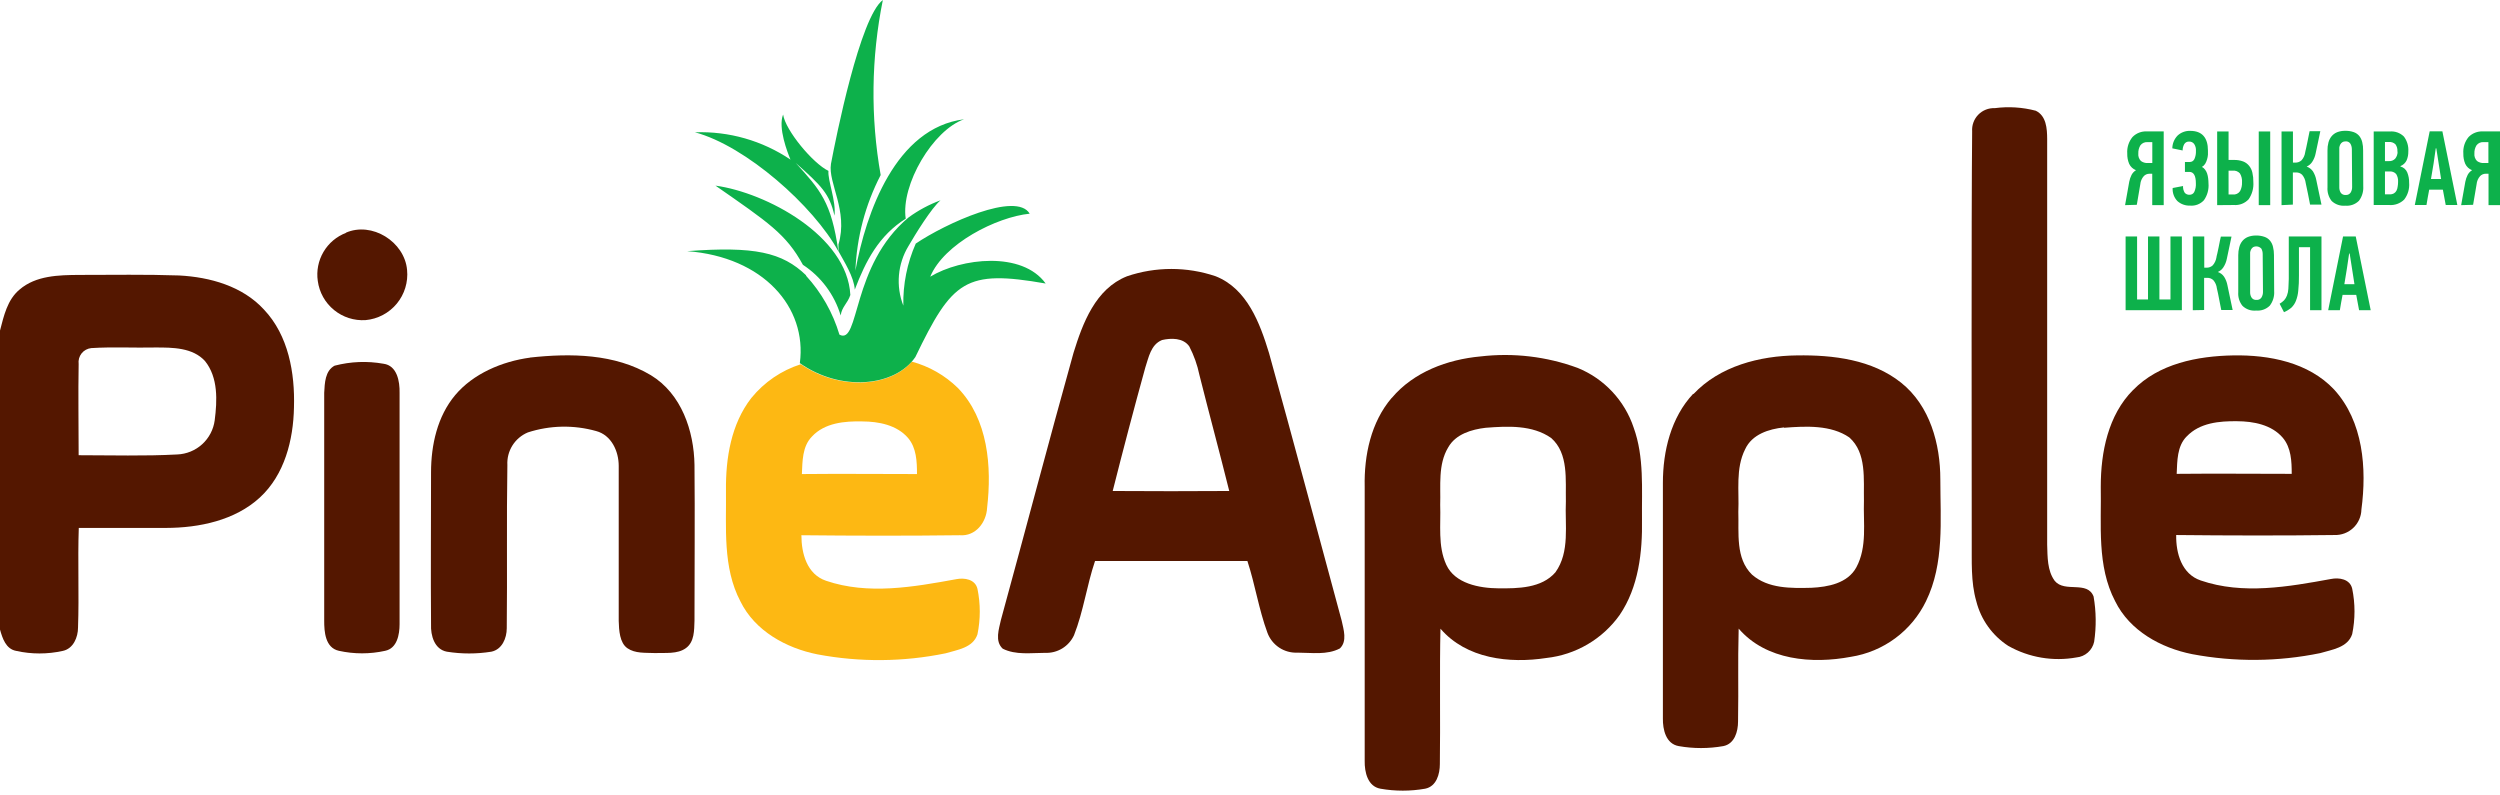 <?xml version="1.0" encoding="UTF-8"?> <svg xmlns="http://www.w3.org/2000/svg" width="242" height="77" viewBox="0 0 242 77" fill="none"> <path d="M33.458 22.535C35.996 21.411 39.168 23.4 39.406 26.136C39.462 26.719 39.403 27.307 39.231 27.866C39.06 28.426 38.779 28.946 38.406 29.397C38.032 29.848 37.574 30.22 37.056 30.493C36.538 30.766 35.971 30.934 35.388 30.987C34.281 31.059 33.188 30.708 32.329 30.005C31.47 29.302 30.91 28.3 30.762 27.2C30.619 26.226 30.814 25.231 31.314 24.383C31.814 23.534 32.589 22.882 33.511 22.535" fill="#541700"></path> <path d="M32.401 35.395C33.942 34.993 35.552 34.93 37.12 35.21C38.441 35.381 38.706 36.928 38.679 38.031C38.679 45.499 38.679 52.96 38.679 60.421C38.679 61.419 38.441 62.76 37.285 62.998C35.809 63.325 34.28 63.325 32.804 62.998C31.483 62.707 31.377 61.154 31.383 60.064C31.383 52.715 31.383 45.373 31.383 38.025C31.436 37.093 31.456 35.87 32.421 35.381" fill="#541700"></path> <path d="M206.473 37.767C208.971 35.19 212.731 34.463 216.188 34.403C219.644 34.344 223.457 35.064 225.942 37.708C228.77 40.8 229.114 45.353 228.585 49.319C228.578 49.652 228.505 49.981 228.37 50.287C228.235 50.592 228.041 50.868 227.799 51.098C227.557 51.328 227.272 51.507 226.959 51.626C226.647 51.745 226.315 51.801 225.981 51.79C220.873 51.856 215.765 51.843 210.656 51.79C210.623 53.548 211.185 55.57 213.035 56.191C217.106 57.586 221.514 56.799 225.638 56.046C226.424 55.887 227.475 56.046 227.693 56.984C227.99 58.434 227.99 59.929 227.693 61.379C227.263 62.701 225.71 62.886 224.593 63.223C220.509 64.062 216.3 64.095 212.203 63.322C209.176 62.72 206.156 61.062 204.748 58.2C202.958 54.784 203.427 50.812 203.354 47.092C203.354 43.787 204.061 40.186 206.48 37.754L206.473 37.767ZM211.674 42.241C210.729 43.193 210.762 44.627 210.703 45.869C214.417 45.829 218.13 45.869 221.838 45.869C221.838 44.666 221.792 43.345 220.972 42.373C219.895 41.111 218.13 40.781 216.544 40.774C214.839 40.754 212.923 40.919 211.667 42.254L211.674 42.241Z" fill="#541700"></path> <path d="M163.922 38.15C166.472 35.434 170.338 34.443 173.96 34.403C177.449 34.35 181.229 34.806 184.031 37.047C186.833 39.287 187.824 42.994 187.824 46.404C187.824 50.369 188.227 54.533 186.436 58.2C185.748 59.616 184.728 60.845 183.462 61.782C182.196 62.718 180.723 63.335 179.167 63.58C175.42 64.287 170.96 63.93 168.303 60.85C168.21 64.531 168.303 66.137 168.243 69.838C168.243 70.802 167.92 72.005 166.816 72.223C165.389 72.474 163.928 72.474 162.501 72.223C161.252 72.005 160.948 70.611 160.968 69.534C160.968 61.253 160.968 55.028 160.968 46.748C160.968 43.668 161.747 40.417 163.902 38.117L163.922 38.15ZM172.684 41.375C171.23 41.527 169.598 42.036 168.931 43.483C167.986 45.353 168.362 47.528 168.27 49.543C168.336 51.592 167.979 54.044 169.592 55.623C171.151 56.991 173.385 56.945 175.341 56.898C176.94 56.819 178.85 56.475 179.696 54.916C180.76 52.933 180.357 50.614 180.429 48.473C180.383 46.404 180.714 43.847 179.009 42.34C177.238 41.124 174.819 41.243 172.704 41.408L172.684 41.375Z" fill="#541700"></path> <path d="M134.726 38.52C136.84 36.003 140.125 34.793 143.317 34.502C146.493 34.13 149.712 34.51 152.714 35.613C153.982 36.127 155.124 36.91 156.061 37.909C156.997 38.907 157.707 40.096 158.139 41.395C159.17 44.243 158.912 47.343 158.945 50.277C158.998 53.455 158.615 56.832 156.784 59.529C155.963 60.683 154.906 61.651 153.684 62.368C152.462 63.086 151.102 63.537 149.694 63.692C146.105 64.247 141.942 63.771 139.437 60.857C139.345 64.538 139.437 70.28 139.378 73.961C139.378 74.926 139.054 76.129 137.951 76.347C136.521 76.598 135.058 76.598 133.629 76.347C132.386 76.129 132.082 74.728 132.102 73.657C132.102 65.496 132.102 55.273 132.102 47.111C132.036 44.072 132.71 40.866 134.712 38.52H134.726ZM143.819 41.408C142.451 41.567 140.911 42.023 140.191 43.298C139.18 44.97 139.47 47.012 139.411 48.876C139.484 50.799 139.166 52.841 139.999 54.665C140.832 56.489 143.191 56.938 145.061 56.951C146.931 56.965 149.224 56.951 150.566 55.398C151.987 53.416 151.471 50.819 151.577 48.532C151.531 46.464 151.861 43.906 150.156 42.4C148.339 41.124 145.947 41.243 143.832 41.408H143.819Z" fill="#541700"></path> <path d="M72.739 38.514C73.983 36.986 75.646 35.854 77.523 35.256C81.237 37.807 86.114 37.496 88.262 35.005C89.937 35.457 91.468 36.331 92.709 37.542C95.657 40.569 96.014 45.175 95.551 49.167C95.478 50.568 94.441 51.935 92.908 51.81C87.799 51.876 82.684 51.863 77.576 51.81C77.576 53.568 78.105 55.59 79.962 56.218C84.026 57.605 88.44 56.819 92.557 56.066C93.35 55.907 94.401 56.066 94.619 57.004C94.917 58.454 94.917 59.949 94.619 61.399C94.19 62.72 92.637 62.906 91.526 63.242C87.44 64.081 83.229 64.115 79.129 63.342C76.103 62.74 73.076 61.075 71.675 58.22C69.937 54.916 70.32 51.07 70.274 47.475C70.241 44.349 70.769 41.045 72.732 38.52L72.739 38.514ZM78.594 42.261C77.655 43.219 77.682 44.646 77.622 45.889C81.336 45.849 85.05 45.889 88.764 45.889C88.764 44.679 88.718 43.358 87.898 42.393C86.815 41.137 85.057 40.8 83.471 40.794C81.772 40.754 79.83 40.926 78.6 42.254L78.594 42.261Z" fill="#FDB813"></path> <path d="M51.275 34.615C55.24 34.179 59.515 34.232 63.005 36.32C65.965 38.117 67.174 41.699 67.227 45.003C67.274 50.032 67.227 55.061 67.227 60.09C67.194 61.009 67.227 62.126 66.401 62.734C65.575 63.342 64.386 63.176 63.375 63.216C62.476 63.176 61.485 63.269 60.731 62.747C59.978 62.225 59.918 61.002 59.892 60.103C59.892 55.101 59.892 50.098 59.892 45.102C59.892 43.668 59.178 42.115 57.705 41.725C55.537 41.117 53.238 41.163 51.096 41.858C50.48 42.115 49.958 42.557 49.603 43.122C49.248 43.688 49.077 44.35 49.114 45.017C49.028 50.303 49.114 55.55 49.054 60.811C49.054 61.782 48.598 62.872 47.561 63.084C46.136 63.312 44.684 63.312 43.259 63.084C42.049 62.859 41.679 61.518 41.725 60.441C41.686 55.537 41.725 50.627 41.725 45.724C41.725 43.08 42.333 40.305 44.065 38.243C45.796 36.181 48.598 34.978 51.334 34.615" fill="#541700"></path> <path d="M1.89 28.033C3.476 26.665 5.696 26.625 7.679 26.612C10.897 26.612 14.122 26.553 17.34 26.665C20.328 26.823 23.473 27.696 25.555 29.969C27.927 32.48 28.555 36.102 28.456 39.439C28.396 42.585 27.55 45.955 25.152 48.162C22.753 50.369 19.297 51.096 16.078 51.103C13.263 51.103 10.441 51.103 7.626 51.103C7.514 54.315 7.666 57.533 7.553 60.745C7.553 61.676 7.104 62.786 6.086 63.005C4.596 63.338 3.05 63.338 1.56 63.005C0.562 62.819 0.238 61.782 0 60.943V31.998C0.37 30.584 0.707 29.017 1.89 28.033ZM7.613 35.236C7.56 38.177 7.613 41.117 7.613 44.065C10.791 44.065 13.977 44.164 17.155 43.992C18.052 43.956 18.908 43.606 19.572 43.001C20.235 42.397 20.664 41.578 20.783 40.688C21.028 38.778 21.127 36.551 19.852 34.959C18.662 33.637 16.706 33.637 15.054 33.637C12.986 33.683 10.904 33.564 8.835 33.696C8.653 33.714 8.476 33.769 8.315 33.856C8.154 33.944 8.012 34.063 7.898 34.207C7.784 34.351 7.7 34.516 7.651 34.693C7.602 34.869 7.589 35.054 7.613 35.236Z" fill="#541700"></path> <path d="M109.092 26.744C111.877 25.799 114.897 25.799 117.683 26.744C120.729 27.954 121.965 31.291 122.844 34.185C125.236 42.776 127.529 51.447 129.875 60.084C130.06 60.943 130.43 62.066 129.703 62.767C128.454 63.428 126.954 63.176 125.593 63.176C124.966 63.205 124.346 63.034 123.824 62.687C123.301 62.34 122.902 61.836 122.685 61.247C121.852 58.987 121.496 56.588 120.749 54.308C115.832 54.308 110.916 54.308 105.999 54.308C105.199 56.667 104.882 59.172 103.964 61.491C103.719 62.02 103.323 62.465 102.825 62.769C102.327 63.072 101.751 63.221 101.168 63.196C99.807 63.196 98.327 63.428 97.064 62.793C96.278 62.066 96.701 60.89 96.892 59.998C99.245 51.407 101.518 42.75 103.917 34.152C104.809 31.271 106.045 27.96 109.078 26.751L109.092 26.744ZM112.469 32.923C111.398 33.359 111.187 34.615 110.869 35.566C109.772 39.532 108.728 43.497 107.71 47.528C111.468 47.554 115.229 47.554 118.991 47.528C118.059 43.781 117.048 40.054 116.103 36.293C115.904 35.329 115.573 34.398 115.119 33.525C114.53 32.692 113.367 32.712 112.475 32.916L112.469 32.923Z" fill="#541700"></path> <path d="M193.098 10.468C194.423 10.294 195.77 10.379 197.063 10.719C198.087 11.214 198.16 12.457 198.166 13.448C198.166 22.079 198.166 44.091 198.166 52.722C198.206 53.905 198.166 55.233 198.9 56.231C199.871 57.407 202.059 56.172 202.66 57.744C202.912 59.193 202.93 60.672 202.713 62.126C202.627 62.527 202.416 62.89 202.109 63.162C201.802 63.434 201.416 63.602 201.008 63.639C198.742 64.049 196.405 63.654 194.4 62.522C192.861 61.525 191.757 59.984 191.307 58.207C190.758 56.317 190.884 54.321 190.864 52.372C190.864 43.622 190.818 21.491 190.904 12.721C190.883 12.425 190.925 12.128 191.027 11.849C191.129 11.57 191.289 11.316 191.496 11.103C191.703 10.89 191.953 10.724 192.229 10.614C192.505 10.505 192.801 10.455 193.098 10.468Z" fill="#541700"></path> <g style="mix-blend-mode:multiply"> <path d="M87.674 21.18C87.185 17.876 90.317 12.589 93.324 11.545C86.702 12.378 83.828 20.585 82.803 26.196C82.93 22.97 83.764 19.811 85.249 16.944C84.257 11.333 84.329 5.585 85.46 0C83.246 1.645 80.92 13.316 80.438 15.86C80.134 17.724 82.129 20.387 81.165 23.658C81.165 23.876 81.165 24.101 81.165 24.319C81.706 25.317 82.658 26.784 82.744 28.033C83.795 25.277 85.064 22.806 87.694 21.154L87.674 21.18ZM78.039 26.658C75.719 24.418 73.043 23.823 66.514 24.312C73.902 24.867 78.144 29.751 77.424 35.15C81.35 37.926 86.61 37.463 88.606 34.562C92.194 27.121 93.45 26.083 101.221 27.445C98.948 24.293 93.053 24.967 90.046 26.784C91.368 23.592 96.463 21.008 99.675 20.684C98.386 18.497 91.52 21.636 88.645 23.579C87.811 25.469 87.4 27.52 87.442 29.586C87.077 28.649 86.932 27.641 87.019 26.639C87.106 25.638 87.423 24.669 87.945 23.81C88.606 22.667 90.172 20.129 91.044 19.389C89.944 19.794 88.905 20.35 87.958 21.041C82.361 25.707 83.24 33.452 81.257 32.394C80.624 30.271 79.517 28.318 78.019 26.685L78.039 26.658ZM69.256 17.968C74.384 21.537 76.096 22.654 77.722 25.634C79.48 26.786 80.775 28.523 81.376 30.538C81.501 29.678 82.037 29.388 82.314 28.555C82.01 22.799 74.146 18.642 69.256 17.968ZM67.274 12.807C72.204 14.129 78.752 19.931 81.151 24.319C80.49 19.567 79.387 18.371 77.028 15.774C79.499 17.968 80.299 18.741 80.775 20.876C80.96 19.488 80.114 17.486 80.193 16.541C78.693 15.82 76.03 12.622 75.805 11.089C75.29 12.358 76.241 14.783 76.519 15.45C73.794 13.613 70.558 12.688 67.274 12.807Z" fill="#0DB14B"></path> </g> <path d="M240.427 13.759C240.294 13.745 240.16 13.766 240.037 13.819C239.915 13.872 239.808 13.956 239.727 14.063C239.58 14.3 239.509 14.577 239.522 14.856C239.507 14.988 239.522 15.122 239.566 15.247C239.609 15.373 239.68 15.488 239.773 15.583C239.963 15.724 240.197 15.794 240.434 15.781H240.877V13.759H240.427ZM238.24 19.858L238.643 17.592C238.687 17.362 238.763 17.14 238.868 16.931C238.967 16.743 239.116 16.586 239.297 16.475C239.005 16.364 238.768 16.143 238.636 15.86C238.504 15.544 238.441 15.204 238.451 14.862C238.407 14.283 238.589 13.71 238.96 13.263C239.139 13.079 239.356 12.935 239.595 12.842C239.835 12.748 240.091 12.707 240.348 12.721H242V19.858H240.89V16.818H240.606C240.507 16.819 240.41 16.839 240.319 16.878C240.228 16.916 240.146 16.973 240.077 17.043C239.878 17.265 239.758 17.546 239.733 17.843L239.396 19.825L238.24 19.858ZM235.781 14.36C235.715 14.856 235.643 15.345 235.57 15.834C235.497 16.323 235.411 16.818 235.319 17.327H236.297L235.834 14.36H235.781ZM236.746 19.845L236.469 18.358H235.147L235.008 19.105C234.969 19.356 234.922 19.601 234.883 19.845H233.753C233.999 18.651 234.24 17.462 234.473 16.276C234.707 15.091 234.947 13.904 235.193 12.715H236.423L237.87 19.845H236.746ZM232.365 16.118C232.513 16.156 232.65 16.229 232.765 16.33C232.88 16.431 232.969 16.557 233.026 16.7C233.15 17.013 233.211 17.347 233.204 17.684C233.255 18.272 233.083 18.857 232.722 19.323C232.53 19.509 232.3 19.652 232.048 19.743C231.796 19.833 231.528 19.868 231.261 19.845H229.774V12.728H231.334C231.584 12.705 231.837 12.737 232.073 12.823C232.31 12.909 232.524 13.045 232.702 13.223C233.011 13.637 233.161 14.149 233.125 14.664C233.132 14.959 233.076 15.252 232.96 15.523C232.838 15.776 232.626 15.975 232.365 16.078V16.118ZM232.134 17.592C232.151 17.329 232.086 17.069 231.949 16.845C231.866 16.754 231.763 16.684 231.648 16.641C231.533 16.599 231.409 16.585 231.288 16.6H230.865V18.814H231.308C231.457 18.821 231.606 18.787 231.737 18.715C231.842 18.651 231.926 18.56 231.982 18.451C232.043 18.329 232.081 18.197 232.094 18.061C232.12 17.929 232.134 17.77 232.134 17.605V17.592ZM232.068 14.671C232.092 14.419 232.024 14.168 231.876 13.964C231.788 13.882 231.683 13.82 231.569 13.782C231.455 13.745 231.334 13.732 231.215 13.745H230.865V15.596H231.228C231.344 15.606 231.461 15.59 231.569 15.549C231.678 15.507 231.776 15.442 231.856 15.358C232.009 15.167 232.091 14.929 232.087 14.684L232.068 14.671ZM228.763 18.021C228.799 18.527 228.651 19.029 228.347 19.435C228.174 19.606 227.967 19.737 227.739 19.819C227.51 19.901 227.267 19.933 227.025 19.911C226.785 19.934 226.543 19.905 226.315 19.826C226.087 19.747 225.879 19.621 225.704 19.455C225.411 19.079 225.267 18.609 225.301 18.134V14.558C225.296 14.3 225.327 14.042 225.393 13.792C225.451 13.572 225.554 13.367 225.697 13.19C225.84 13.018 226.024 12.884 226.232 12.8C226.485 12.703 226.754 12.656 227.025 12.662C227.306 12.655 227.586 12.7 227.851 12.794C228.057 12.868 228.24 12.996 228.38 13.164C228.516 13.34 228.613 13.542 228.664 13.759C228.726 14.018 228.755 14.285 228.75 14.552L228.763 18.021ZM227.66 14.453C227.662 14.268 227.617 14.086 227.528 13.924C227.479 13.842 227.407 13.776 227.321 13.734C227.236 13.692 227.14 13.675 227.045 13.686C226.933 13.679 226.822 13.71 226.728 13.772C226.647 13.828 226.581 13.903 226.536 13.99C226.491 14.079 226.46 14.175 226.444 14.274C226.435 14.371 226.435 14.468 226.444 14.565V18.153C226.442 18.33 226.49 18.505 226.583 18.656C226.636 18.731 226.708 18.79 226.791 18.828C226.875 18.867 226.967 18.882 227.058 18.874C227.152 18.882 227.247 18.865 227.331 18.825C227.416 18.784 227.489 18.721 227.541 18.642C227.644 18.474 227.694 18.278 227.686 18.081L227.66 14.453ZM220.853 19.858V12.728H221.957V15.741H222.175C222.398 15.75 222.616 15.672 222.783 15.523C222.976 15.31 223.101 15.042 223.14 14.757C223.14 14.691 223.186 14.565 223.226 14.373C223.265 14.182 223.318 13.97 223.364 13.713C223.411 13.455 223.45 13.283 223.49 13.085L223.569 12.701H224.607C224.534 13.065 224.455 13.422 224.382 13.772C224.309 14.122 224.23 14.479 224.157 14.836C224.101 15.138 223.984 15.426 223.814 15.682C223.683 15.877 223.5 16.03 223.285 16.125C223.531 16.212 223.743 16.374 223.893 16.587C224.051 16.845 224.161 17.129 224.217 17.426C224.309 17.829 224.389 18.233 224.468 18.622C224.547 19.012 224.633 19.409 224.719 19.805H223.615C223.543 19.462 223.477 19.145 223.411 18.761L223.192 17.717C223.158 17.423 223.038 17.145 222.849 16.918C222.769 16.841 222.675 16.781 222.571 16.743C222.468 16.704 222.358 16.687 222.247 16.693H221.95V19.805L220.853 19.858ZM218.646 19.858V12.728H219.756V19.858H218.646ZM215.725 18.827H216.141C216.277 18.842 216.415 18.819 216.538 18.761C216.662 18.703 216.767 18.611 216.842 18.497C216.976 18.236 217.04 17.944 217.027 17.651C217.05 17.351 216.981 17.051 216.829 16.792C216.742 16.692 216.632 16.616 216.509 16.568C216.386 16.521 216.253 16.505 216.121 16.521H215.725V18.827ZM214.621 19.858V12.728H215.725V15.483H216.227C216.538 15.473 216.847 15.522 217.139 15.629C217.368 15.718 217.568 15.866 217.721 16.058C217.875 16.251 217.982 16.477 218.031 16.719C218.099 17.014 218.13 17.316 218.124 17.618C218.167 18.211 218.006 18.801 217.668 19.29C217.487 19.484 217.265 19.635 217.018 19.731C216.771 19.827 216.505 19.866 216.24 19.845L214.621 19.858ZM211.317 18.008C211.303 18.241 211.363 18.472 211.489 18.669C211.547 18.731 211.618 18.78 211.696 18.812C211.775 18.844 211.86 18.858 211.945 18.854C212.038 18.857 212.13 18.834 212.211 18.787C212.292 18.741 212.357 18.672 212.401 18.59C212.525 18.323 212.58 18.03 212.56 17.737C212.56 17.01 212.348 16.64 211.932 16.64H211.502V15.682H211.952C212.05 15.686 212.147 15.661 212.231 15.609C212.315 15.557 212.381 15.481 212.421 15.391C212.53 15.142 212.58 14.87 212.566 14.598C212.585 14.365 212.525 14.132 212.394 13.937C212.339 13.861 212.267 13.801 212.182 13.76C212.098 13.72 212.005 13.701 211.912 13.706C211.818 13.698 211.723 13.717 211.639 13.761C211.555 13.804 211.485 13.87 211.436 13.95C211.331 14.138 211.276 14.35 211.278 14.565L210.28 14.36C210.285 13.895 210.47 13.45 210.795 13.118C210.959 12.966 211.152 12.848 211.362 12.771C211.571 12.694 211.794 12.659 212.018 12.668C213.161 12.668 213.729 13.329 213.729 14.578C213.729 14.691 213.729 14.829 213.729 14.975C213.717 15.129 213.688 15.282 213.643 15.431C213.601 15.581 213.538 15.726 213.458 15.86C213.381 15.983 213.274 16.085 213.148 16.158C213.268 16.222 213.372 16.312 213.452 16.422C213.538 16.536 213.605 16.663 213.65 16.799C213.698 16.947 213.731 17.1 213.749 17.255C213.77 17.419 213.781 17.584 213.782 17.75C213.832 18.329 213.675 18.908 213.339 19.383C213.173 19.564 212.967 19.705 212.739 19.796C212.51 19.886 212.263 19.923 212.018 19.905C211.559 19.925 211.111 19.767 210.769 19.462C210.61 19.294 210.487 19.095 210.409 18.878C210.331 18.661 210.298 18.43 210.313 18.2L211.317 18.008ZM207.894 13.759C207.761 13.745 207.627 13.766 207.504 13.819C207.381 13.872 207.274 13.956 207.193 14.063C207.047 14.3 206.976 14.577 206.989 14.856C206.974 14.988 206.989 15.122 207.033 15.247C207.076 15.373 207.147 15.488 207.24 15.583C207.43 15.724 207.664 15.794 207.901 15.781H208.343V13.759H207.894ZM205.707 19.858L206.11 17.592C206.154 17.362 206.23 17.14 206.334 16.931C206.434 16.743 206.583 16.586 206.764 16.475C206.472 16.364 206.235 16.143 206.103 15.86C205.971 15.544 205.908 15.204 205.918 14.862C205.877 14.284 206.059 13.711 206.427 13.263C206.606 13.079 206.823 12.935 207.062 12.842C207.301 12.748 207.558 12.707 207.815 12.721H209.447V19.858H208.337V16.818H208.053C207.954 16.819 207.857 16.839 207.766 16.878C207.675 16.916 207.593 16.973 207.524 17.043C207.325 17.265 207.205 17.546 207.18 17.843L206.843 19.825L205.707 19.858Z" fill="#0DB14B"></path> <path d="M227.395 24.544C227.329 25.039 227.257 25.528 227.177 26.017C227.098 26.506 227.025 27.002 226.933 27.511H227.911L227.448 24.544H227.395ZM228.36 30.029L228.083 28.542H226.761L226.622 29.288C226.583 29.533 226.536 29.784 226.497 30.029H225.367C225.613 28.835 225.853 27.645 226.087 26.46C226.32 25.275 226.561 24.085 226.807 22.892H228.036L229.484 30.029H228.36ZM224.719 22.892V30.029H223.615V23.929H222.538V26.685C222.544 27.168 222.522 27.651 222.472 28.132C222.446 28.47 222.37 28.801 222.247 29.117C222.151 29.366 222.002 29.591 221.811 29.777C221.594 29.96 221.352 30.109 221.091 30.22L220.668 29.401C220.828 29.309 220.975 29.196 221.104 29.064C221.221 28.932 221.313 28.779 221.375 28.614C221.455 28.403 221.502 28.18 221.514 27.954C221.514 27.696 221.554 27.379 221.554 26.995V22.892H224.719ZM220.139 28.178C220.174 28.683 220.024 29.184 219.716 29.586C219.544 29.757 219.336 29.888 219.108 29.97C218.88 30.052 218.636 30.083 218.395 30.062C218.154 30.087 217.911 30.06 217.683 29.981C217.455 29.902 217.246 29.774 217.073 29.606C216.773 29.233 216.627 28.761 216.663 28.284V24.696C216.661 24.437 216.694 24.179 216.762 23.929C216.818 23.71 216.919 23.505 217.06 23.328C217.205 23.157 217.388 23.023 217.595 22.938C217.848 22.84 218.117 22.793 218.388 22.799C218.669 22.792 218.949 22.837 219.214 22.931C219.421 23.003 219.604 23.131 219.743 23.301C219.881 23.475 219.979 23.679 220.027 23.896C220.091 24.155 220.122 24.422 220.12 24.689L220.139 28.178ZM219.029 24.61C219.033 24.424 218.99 24.239 218.904 24.074C218.805 23.963 218.672 23.888 218.526 23.862C218.379 23.835 218.228 23.859 218.097 23.929C218.017 23.985 217.951 24.06 217.906 24.147C217.86 24.236 217.829 24.332 217.813 24.431C217.808 24.528 217.808 24.625 217.813 24.722V28.31C217.811 28.486 217.859 28.658 217.952 28.806C218.003 28.883 218.075 28.945 218.159 28.985C218.242 29.024 218.336 29.04 218.428 29.031C218.522 29.04 218.616 29.023 218.701 28.983C218.786 28.942 218.859 28.878 218.91 28.799C219.012 28.63 219.063 28.435 219.056 28.238L219.029 24.61ZM212.262 30.029V22.892H213.372V25.912H213.584C213.805 25.92 214.021 25.841 214.185 25.694C214.377 25.478 214.503 25.212 214.549 24.927C214.549 24.861 214.588 24.735 214.635 24.537L214.767 23.916C214.813 23.691 214.853 23.486 214.892 23.288C214.932 23.09 214.965 22.964 214.978 22.905H216.009C215.936 23.268 215.864 23.625 215.784 23.975C215.705 24.326 215.639 24.682 215.56 25.039C215.503 25.341 215.386 25.629 215.216 25.885C215.086 26.08 214.902 26.234 214.687 26.328C214.934 26.414 215.147 26.576 215.295 26.791C215.456 27.047 215.566 27.332 215.619 27.63C215.712 28.033 215.798 28.436 215.87 28.826C215.943 29.216 216.036 29.612 216.121 30.009H215.018C214.952 29.659 214.879 29.348 214.813 28.965C214.747 28.581 214.674 28.264 214.595 27.921C214.564 27.625 214.444 27.346 214.251 27.121C214.173 27.045 214.079 26.986 213.977 26.947C213.875 26.908 213.766 26.891 213.656 26.896H213.359V30.009L212.262 30.029ZM211.205 22.892V30.029H205.759V22.892H206.87V28.991H207.927V22.892H209.031V28.991H210.101V22.892H211.205Z" fill="#0DB14B"></path> </svg> 